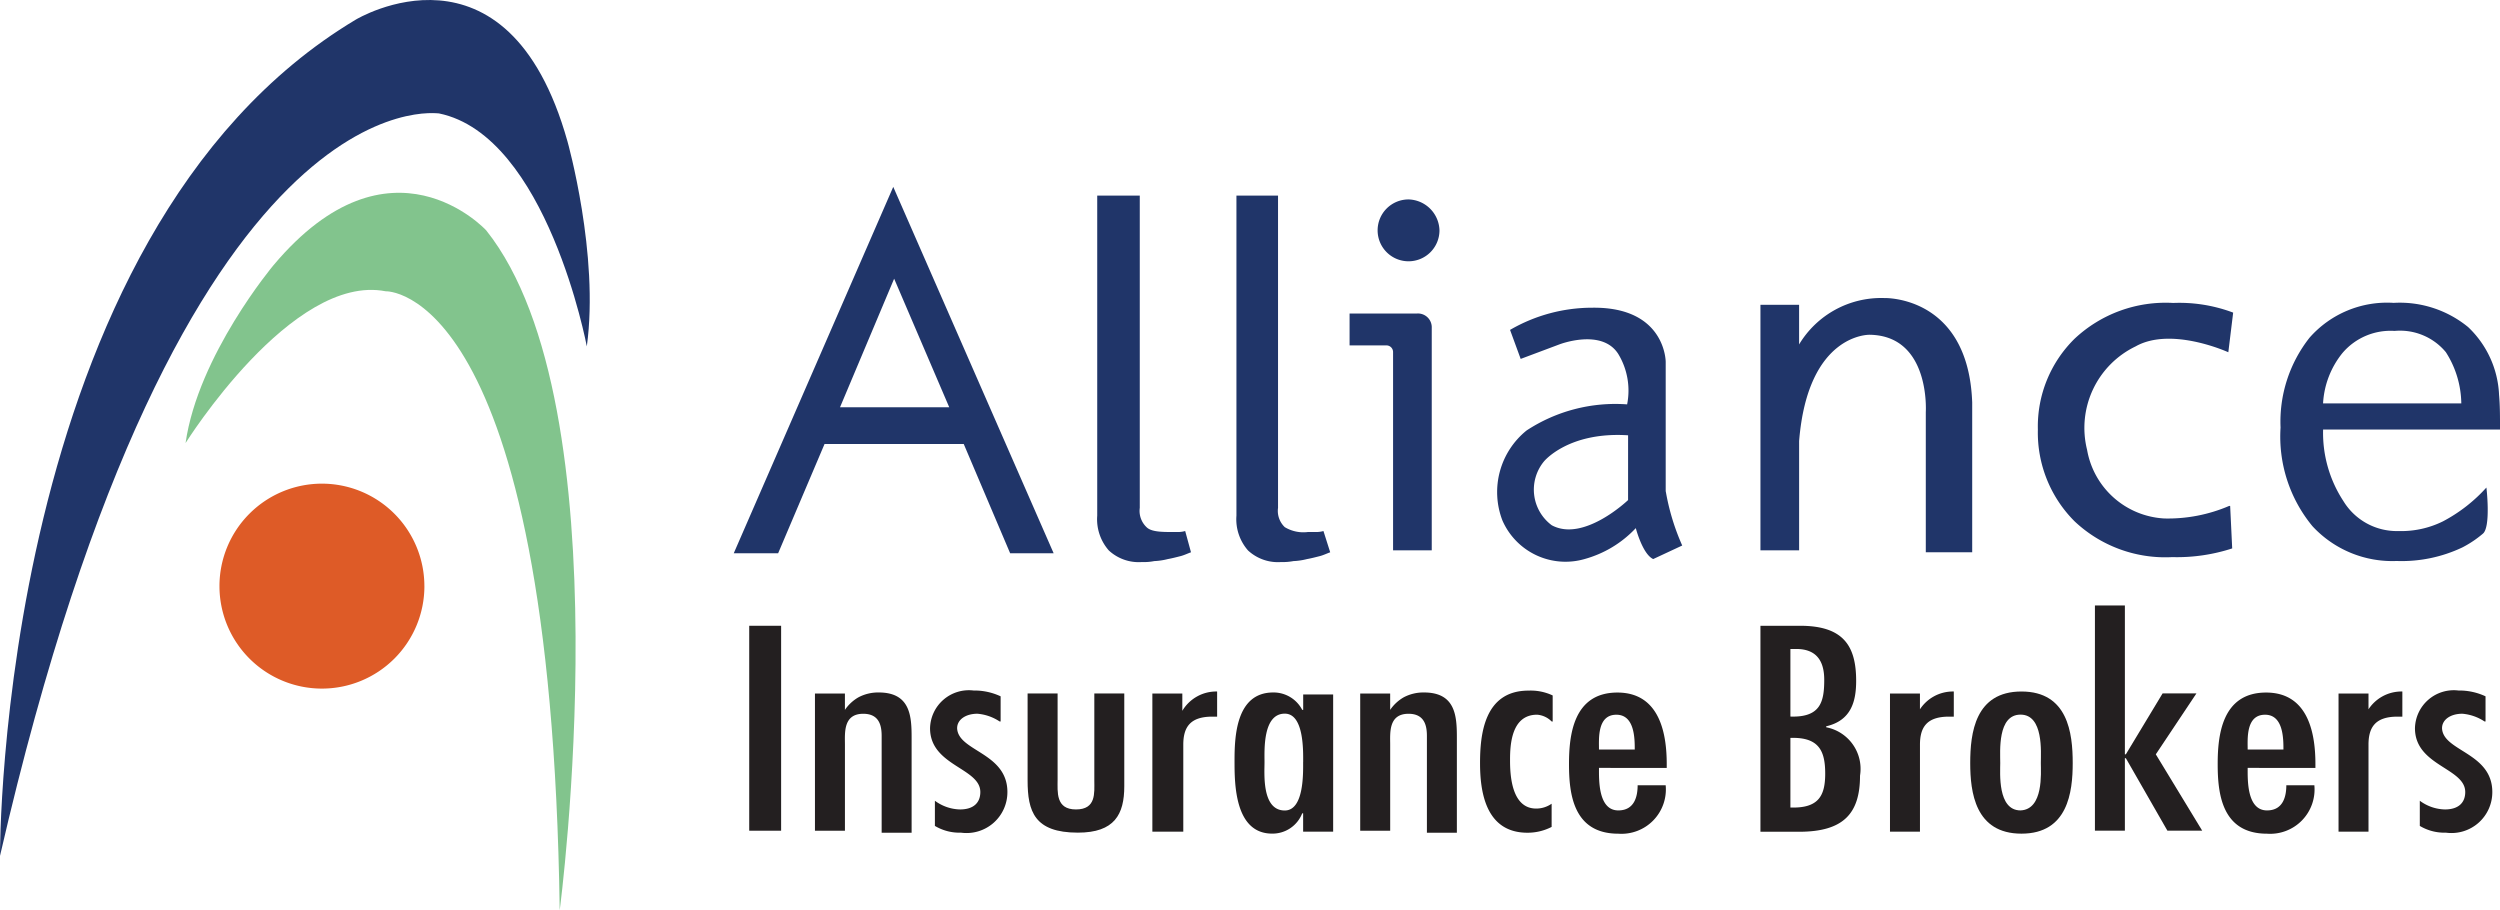 <svg xmlns="http://www.w3.org/2000/svg" width="123.915" height="45.105" viewBox="0 0 123.915 45.105">
  <g id="Alliance_logo" data-name="Alliance logo" transform="translate(0 0)">
    <path id="Path_1749" data-name="Path 1749" d="M16.7,63.291S16.556,32.48,34.334,21.843c0,0,7.523-4.552,10.494,6.038,0,0,1.581,5.606.958,10.158,0,0-1.965-10.446-7.331-11.548.048.048-12.746-2.348-21.755,36.8" transform="translate(-16.7 -20.87)" fill="#203569"/>
    <path id="Path_1750" data-name="Path 1750" d="M54.444,76.361S57.75,51.4,50.8,42.675c0,0-4.744-5.175-10.542,1.725,0,0-3.738,4.456-4.36,8.817,0,0,5.271-8.433,9.919-7.523-.048,0,8.194-.431,8.625,30.667" transform="translate(-26.7 -31.256)" fill="#82c48d"/>
    <path id="Path_1751" data-name="Path 1751" d="M49.559,75.979A5.079,5.079,0,1,1,44.479,70.9a5.082,5.082,0,0,1,5.079,5.079" transform="translate(-28.523 -46.927)" fill="#de5b27"/>
    <path id="Path_1752" data-name="Path 1752" d="M106.3,58.361h2.156L100.506,40.2,92.6,58.361h2.2l2.3-5.415H104Zm-8.433-7.236,2.683-6.373,2.731,6.373Z" transform="translate(-56.231 -30.938)" fill="#203569"/>
    <path id="Path_1753" data-name="Path 1753" d="M159.654,53.3H156.3v1.581h1.821a.329.329,0,0,1,.335.335h0V65.04h1.917V55.265h0V54.019a.685.685,0,0,0-.719-.719" transform="translate(-89.407 -37.761)" fill="#203569"/>
    <path id="Path_1754" data-name="Path 1754" d="M162.267,43.033a1.533,1.533,0,1,1-1.533-1.533,1.576,1.576,0,0,1,1.533,1.533" transform="translate(-90.918 -31.615)" fill="#203569"/>
    <path id="Path_1755" data-name="Path 1755" d="M204.933,51.7a4.744,4.744,0,0,0-4.217,2.3V52.035H198.8V64.206h1.917V58.791c.431-5.367,3.5-5.271,3.5-5.271,3.019.048,2.779,3.833,2.779,3.833V64.3h2.3V56.875c-.192-5.319-4.361-5.175-4.361-5.175" transform="translate(-111.542 -36.927)" fill="#203569"/>
    <rect id="Rectangle_580" data-name="Rectangle 580" width="1.581" height="10.158" transform="translate(37.136 31.017)" fill="#231f20"/>
    <path id="Path_1756" data-name="Path 1756" d="M102.485,93.363h0a2.046,2.046,0,0,1,.671-.623,2.08,2.08,0,0,1,1.006-.24c1.581,0,1.629,1.2,1.629,2.252v4.7h-1.485V94.656c0-.479-.1-1.1-.91-1.1-1.006,0-.91.958-.91,1.533v4.265H101v-6.8h1.485Z" transform="translate(-60.606 -58.177)" fill="#231f20"/>
    <path id="Path_1757" data-name="Path 1757" d="M116.35,93.833a2.343,2.343,0,0,0-1.1-.383c-.575,0-1.006.287-1.006.719.048,1.15,2.492,1.2,2.492,3.163a2.025,2.025,0,0,1-2.3,2.013,2.374,2.374,0,0,1-1.294-.335V97.763a2.168,2.168,0,0,0,1.246.431c.671,0,1.006-.335,1.006-.863,0-1.2-2.492-1.294-2.492-3.163a1.925,1.925,0,0,1,2.156-1.869,3.061,3.061,0,0,1,1.342.288v1.246Z" transform="translate(-66.803 -58.073)" fill="#231f20"/>
    <path id="Path_1758" data-name="Path 1758" d="M124.485,92.6v4.265c0,.623-.1,1.485.91,1.485s.91-.815.91-1.438V92.6h1.485v4.6c0,1.39-.479,2.3-2.3,2.3-2.156,0-2.492-1.054-2.492-2.588V92.6Z" transform="translate(-72.064 -58.229)" fill="#231f20"/>
    <path id="Path_1759" data-name="Path 1759" d="M137.385,93.358h0a1.954,1.954,0,0,1,1.725-.958v1.246h-.24c-1.1,0-1.437.527-1.437,1.39v4.313H135.9V92.5h1.485v.863Z" transform="translate(-78.782 -58.125)" fill="#231f20"/>
    <path id="Path_1760" data-name="Path 1760" d="M147.754,98.49h0a1.579,1.579,0,0,1-1.485,1.006C144.4,99.5,144.4,97,144.4,95.9c0-1.15.048-3.4,1.917-3.4a1.6,1.6,0,0,1,1.438.863h.048V92.6h1.485v6.8H147.8v-.91Zm.048-2.54c0-.527.048-2.4-.91-2.4-1.1,0-1.006,1.821-1.006,2.4s-.144,2.4,1.006,2.4C147.85,98.346,147.8,96.477,147.8,95.95Z" transform="translate(-83.209 -58.177)" fill="#231f20"/>
    <path id="Path_1761" data-name="Path 1761" d="M158.885,93.363h0a2.046,2.046,0,0,1,.671-.623,2.08,2.08,0,0,1,1.006-.24c1.581,0,1.629,1.2,1.629,2.252v4.7h-1.485V94.656c0-.479-.1-1.1-.91-1.1-1.006,0-.91.958-.91,1.533v4.265H157.4v-6.8h1.485Z" transform="translate(-89.98 -58.177)" fill="#231f20"/>
    <path id="Path_1762" data-name="Path 1762" d="M173.346,93.833h0a1.129,1.129,0,0,0-.719-.335c-1.294,0-1.342,1.533-1.342,2.252,0,.671.048,2.4,1.294,2.4a1.326,1.326,0,0,0,.767-.24v1.15a2.6,2.6,0,0,1-1.2.288c-2.108,0-2.348-2.108-2.348-3.45,0-1.39.192-3.594,2.4-3.594a2.558,2.558,0,0,1,1.2.24v1.294Z" transform="translate(-96.438 -58.073)" fill="#231f20"/>
    <path id="Path_1763" data-name="Path 1763" d="M180.485,96.238c0,.575-.048,2.108.958,2.108.815,0,.958-.719.958-1.246h1.39a2.2,2.2,0,0,1-2.348,2.4c-2.252,0-2.444-2.013-2.444-3.45,0-1.39.192-3.546,2.4-3.546,2.156,0,2.444,2.156,2.444,3.546v.192Zm1.773-.91c0-.527,0-1.725-.91-1.725-.958,0-.863,1.2-.863,1.725Z" transform="translate(-101.23 -58.177)" fill="#231f20"/>
    <path id="Path_1764" data-name="Path 1764" d="M198.8,95.758V85.6h1.965c2.156,0,2.779,1.006,2.779,2.731,0,1.006-.24,1.965-1.485,2.252v.048a2.1,2.1,0,0,1,1.677,2.4c0,1.869-.815,2.779-3.019,2.779H198.8Zm1.773-9.008h-.288V90.1c1.485.048,1.677-.719,1.677-1.821C201.963,87.469,201.675,86.75,200.573,86.75Zm-.288,7.858c1.39.048,1.725-.575,1.725-1.677s-.288-1.821-1.725-1.773Z" transform="translate(-111.542 -54.583)" fill="#231f20"/>
    <path id="Path_1765" data-name="Path 1765" d="M213.638,93.358h0a1.954,1.954,0,0,1,1.725-.958v1.246h-.24c-1.1,0-1.437.527-1.437,1.39v4.313H212.2V92.5h1.485v.863Z" transform="translate(-118.521 -58.125)" fill="#231f20"/>
    <path id="Path_1766" data-name="Path 1766" d="M220.5,95.946c0-1.485.24-3.546,2.54-3.546s2.54,2.06,2.54,3.546c0,1.438-.24,3.5-2.54,3.5s-2.54-2.06-2.54-3.5m3.5,0c0-.527.144-2.4-1.006-2.4s-1.006,1.821-1.006,2.4c0,.479-.144,2.348,1.006,2.348C224.142,98.246,224,96.425,224,95.946Z" transform="translate(-122.844 -58.125)" fill="#231f20"/>
    <path id="Path_1767" data-name="Path 1767" d="M234.885,83.5v7.379h.048l1.821-3.019h1.677l-2.013,3.019,2.3,3.785h-1.725l-2.06-3.594h-.048v3.594H233.4V83.5Z" transform="translate(-129.563 -53.49)" fill="#231f20"/>
    <path id="Path_1768" data-name="Path 1768" d="M247.585,96.238c0,.575-.048,2.108.958,2.108.815,0,.958-.719.958-1.246h1.39a2.2,2.2,0,0,1-2.348,2.4c-2.252,0-2.444-2.013-2.444-3.45,0-1.39.192-3.546,2.4-3.546,2.156,0,2.444,2.156,2.444,3.546v.192Zm1.773-.91c0-.527,0-1.725-.91-1.725-.958,0-.863,1.2-.863,1.725Z" transform="translate(-136.177 -58.177)" fill="#231f20"/>
    <path id="Path_1769" data-name="Path 1769" d="M260.038,93.358h0a1.954,1.954,0,0,1,1.725-.958v1.246h-.24c-1.1,0-1.438.527-1.438,1.39v4.313H258.6V92.5h1.485v.863Z" transform="translate(-142.688 -58.125)" fill="#231f20"/>
    <path id="Path_1770" data-name="Path 1770" d="M269.95,93.833a2.343,2.343,0,0,0-1.1-.383c-.575,0-1.006.287-1.006.719.048,1.15,2.492,1.2,2.492,3.163a2.025,2.025,0,0,1-2.3,2.013,2.374,2.374,0,0,1-1.294-.335V97.763a2.168,2.168,0,0,0,1.246.431c.671,0,1.006-.335,1.006-.863,0-1.2-2.492-1.294-2.492-3.163a1.925,1.925,0,0,1,2.156-1.869,3.061,3.061,0,0,1,1.342.288v1.246Z" transform="translate(-146.802 -58.073)" fill="#231f20"/>
    <path id="Path_1771" data-name="Path 1771" d="M130.1,41.1h2.156V56.577a1.111,1.111,0,0,0,.335.958c.192.192.575.24,1.15.24h.335a1.327,1.327,0,0,0,.431-.048l.288,1.054c-.144.048-.335.144-.527.192s-.383.1-.623.144a3.236,3.236,0,0,1-.671.1,2.732,2.732,0,0,1-.623.048,2.179,2.179,0,0,1-1.629-.575,2.343,2.343,0,0,1-.575-1.725V41.1Z" transform="translate(-75.762 -31.406)" fill="#203569"/>
    <path id="Path_1772" data-name="Path 1772" d="M144.4,41.1h2.156V56.577a1.111,1.111,0,0,0,.335.958,1.787,1.787,0,0,0,1.15.24h.335a1.327,1.327,0,0,0,.431-.048l.335,1.054c-.144.048-.335.144-.527.192s-.383.1-.623.144a3.237,3.237,0,0,1-.671.1,2.947,2.947,0,0,1-.623.048,2.179,2.179,0,0,1-1.629-.575,2.343,2.343,0,0,1-.575-1.725V41.1Z" transform="translate(-83.209 -31.406)" fill="#203569"/>
    <path id="Path_1773" data-name="Path 1773" d="M262.615,63.652a5.253,5.253,0,0,1-1.006.671,7.013,7.013,0,0,1-3.258.671,5.387,5.387,0,0,1-4.169-1.725,6.974,6.974,0,0,1-1.581-4.888,6.728,6.728,0,0,1,1.438-4.456,5.118,5.118,0,0,1,4.169-1.725,5.347,5.347,0,0,1,3.69,1.2,4.91,4.91,0,0,1,1.533,3.354c.048.527.048,1.1.048,1.725h-8.769a6.17,6.17,0,0,0,1.006,3.546,3.1,3.1,0,0,0,2.731,1.485,4.665,4.665,0,0,0,2.2-.479,7.737,7.737,0,0,0,2.156-1.677c0-.048.24,2.013-.192,2.3M258.254,53.59a3.129,3.129,0,0,0-2.588,1.1,4.342,4.342,0,0,0-.958,2.492h6.852a4.814,4.814,0,0,0-.767-2.54A2.953,2.953,0,0,0,258.254,53.59Z" transform="translate(-139.563 -37.188)" fill="#203569"/>
    <path id="Path_1774" data-name="Path 1774" d="M237.131,64.371a8.848,8.848,0,0,1-2.971.431,6.551,6.551,0,0,1-4.84-1.773,6.213,6.213,0,0,1-1.821-4.552,6.1,6.1,0,0,1,1.821-4.5,6.591,6.591,0,0,1,4.888-1.773,7.561,7.561,0,0,1,2.971.479l-.24,1.965s-2.827-1.294-4.6-.288a4.484,4.484,0,0,0-2.4,5.127,4.112,4.112,0,0,0,3.833,3.4,7.691,7.691,0,0,0,3.21-.623h.048Z" transform="translate(-126.49 -37.188)" fill="#203569"/>
    <path id="Path_1775" data-name="Path 1775" d="M179.912,61.8V55.378s0-2.731-3.642-2.683a8.1,8.1,0,0,0-4.073,1.1l.527,1.438,1.917-.719s2.108-.815,2.923.479A3.5,3.5,0,0,1,178,57.486a8.019,8.019,0,0,0-4.983,1.294,3.922,3.922,0,0,0-1.2,4.456,3.413,3.413,0,0,0,4.073,1.917,5.477,5.477,0,0,0,2.54-1.533s.335,1.294.863,1.533l1.438-.671a11.321,11.321,0,0,1-.815-2.683m-1.869.431s-2.2,2.108-3.785,1.246a2.2,2.2,0,0,1-.383-3.163s1.2-1.485,4.169-1.294Z" transform="translate(-97.35 -37.443)" fill="#203569"/>
  </g>
</svg>
